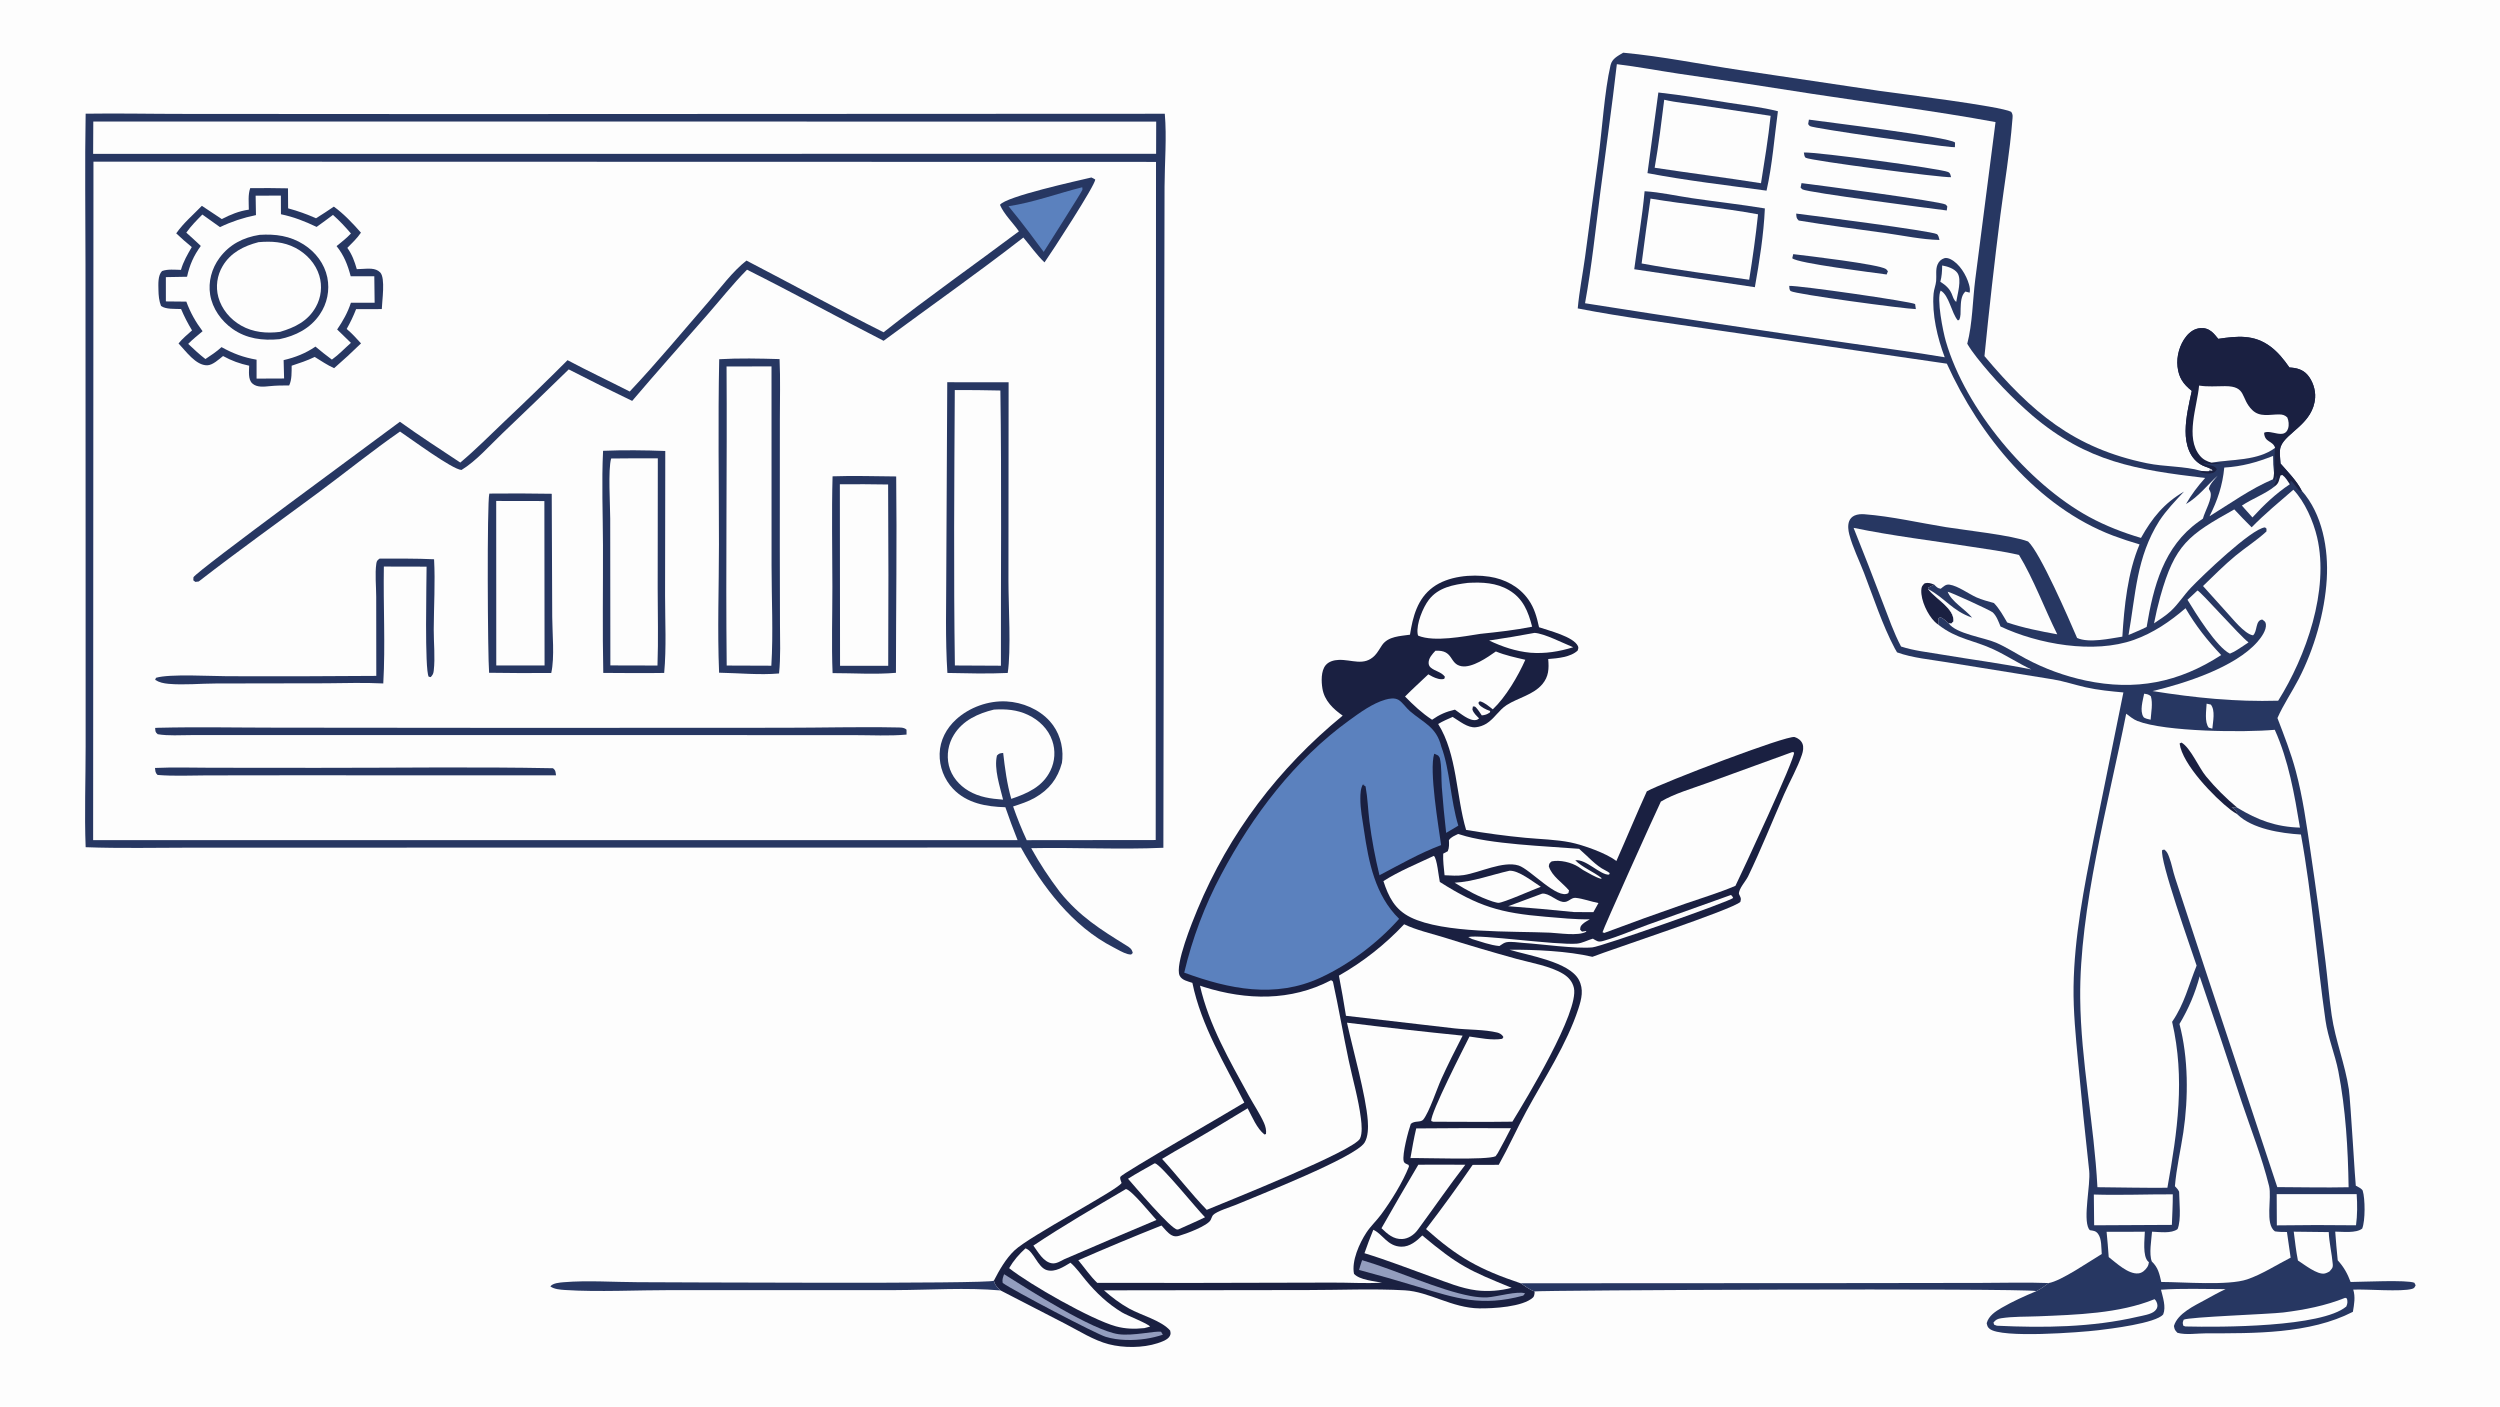 <svg xmlns="http://www.w3.org/2000/svg" style="display: block;" viewBox="0 0 2048 1152" width="1820" height="1024"><path transform="translate(0,0)" fill="rgb(253,253,253)" d="M 0 0 L 2048 0 L 2048 1152 L 0 1152 L 0 0 z"></path><path transform="translate(0,0)" fill="rgb(39,55,98)" d="M 70.162 92.997 C 97.272 92.561 124.497 93.212 151.62 93.174 L 374.227 93.309 L 954.199 93.049 C 955.888 112.548 954.085 133.047 954 152.652 L 953.74 276.46 L 953.036 694.351 C 917.092 695.986 880.785 693.95 844.771 694.681 C 851.782 707.384 859.466 718.964 868.228 730.525 C 884.376 750.567 901.426 761.202 922.824 774.45 C 925.732 776.25 927.201 777.197 927.962 780.544 L 926.602 781.808 C 925.669 781.775 924.724 781.689 923.82 781.441 C 919.915 780.371 915.596 777.691 911.948 775.822 C 878.625 758.753 854.002 726.278 836.364 694.177 L 311.514 694.243 L 156.245 694.26 C 127.601 694.274 98.782 694.961 70.166 693.891 C 69.105 666.477 70.17 638.583 70.154 611.123 L 70.126 439.377 L 70.033 216.031 C 69.998 175.045 69.428 133.973 70.162 92.997 z"></path><path transform="translate(0,0)" fill="rgb(253,253,253)" d="M 76.559 132.279 L 947.007 132.489 L 946.751 688.014 L 841.092 688.129 C 836.873 679.076 833.235 669.937 829.937 660.512 C 836.071 658.51 842.195 656.574 847.825 653.355 C 859.505 646.676 866.446 637.771 869.929 624.827 C 870.101 623.719 870.212 622.619 870.29 621.499 C 871.062 610.417 867.53 599.083 860.078 590.753 C 851.218 580.847 837.61 575.158 824.462 574.462 C 809.687 573.68 794.117 579.279 783.201 589.267 C 775.213 596.576 770.063 606.326 769.746 617.261 C 769.467 627.935 773.421 638.285 780.745 646.054 C 792.06 657.928 807.931 660.709 823.59 661.138 C 826.68 670.24 830.088 679.18 833.615 688.122 L 76.295 688.088 L 76.559 132.279 z"></path><path transform="translate(0,0)" fill="rgb(39,55,98)" d="M 204.97 153.999 C 215.285 153.867 225.602 153.915 235.915 154.144 L 236.031 170.538 C 243.932 172.637 251.416 175.35 258.883 178.662 C 263.849 175.684 268.655 172.322 273.492 169.131 C 281.559 174.955 289.126 182.963 295.686 190.457 C 292.565 195.084 288.427 198.949 284.53 202.916 C 288.448 208.375 290.442 213.962 292.285 220.34 L 296.334 220.176 C 301.402 219.993 307.507 219.019 311.433 223.016 C 315.911 227.575 312.924 246.663 312.767 253.07 L 291.723 253.106 C 289.506 258.795 287.004 264.003 284.009 269.324 C 288.289 272.982 291.993 276.982 295.747 281.156 C 288.606 288.14 281.262 294.912 273.725 301.466 C 268.195 299.053 262.974 295.394 257.814 292.265 C 251.679 295.246 245.394 297.338 238.926 299.453 C 238.878 304.666 239.163 310.843 236.889 315.62 C 231.564 315.59 226.388 315.649 221.083 316.18 C 216.457 316.644 210.41 317.441 206.675 313.955 C 203.062 310.584 204.064 303.999 204.123 299.445 C 196.358 297.796 189.653 295.338 182.725 291.525 C 179.36 294.155 174.31 298.996 169.81 299.11 C 160.456 299.347 152.191 287.429 146.259 281.21 C 149.463 277.237 153.53 273.919 157.318 270.512 C 153.847 264.798 150.94 259.165 148.332 253.009 C 143.46 252.806 135.774 253.385 131.906 250.499 C 130.269 246.303 129.88 241.921 129.802 237.443 C 129.718 232.564 129.23 225.505 132.734 221.903 C 137.5 220.166 143.225 220.845 148.24 220.949 C 150.169 214.172 153.596 208.301 157.103 202.26 C 152.716 198.68 148.467 194.935 144.365 191.033 C 150.156 182.659 158.308 175.79 165.368 168.469 L 181.7 179.329 C 188.851 175.633 195.826 172.732 203.844 171.606 C 203.82 165.918 203.054 159.419 204.97 153.999 z"></path><path transform="translate(0,0)" fill="rgb(253,253,253)" d="M 209.414 160.146 L 230.093 160.1 L 230.15 175.37 C 240.735 177.602 249.638 181.1 259.373 185.749 C 263.911 182.598 268.321 179.188 272.774 175.914 C 278.142 180.681 282.849 185.679 287.498 191.145 C 283.892 194.975 279.808 198.18 275.72 201.47 C 281.843 209.13 284.84 216.856 287.293 226.187 L 306.631 226.151 L 306.903 247.874 L 287.467 247.862 C 284.817 255.961 280.949 262.783 276.19 269.775 L 287.471 280.721 C 282.248 285.329 277.59 290.382 271.885 294.444 C 267.245 291.074 262.848 287.452 258.436 283.795 C 250.315 289.333 241.872 292.645 232.342 294.874 L 232.734 309.921 L 210.186 310.014 L 210.19 294.517 C 199.417 292.659 191.013 289.517 181.47 284.221 C 177.412 287.978 172.862 290.932 168.279 293.992 C 163.28 290.168 158.756 285.855 154.163 281.564 C 157.78 277.844 162.004 274.572 165.95 271.198 C 160.186 263.464 155.982 256.009 152.64 246.947 L 135.888 246.78 L 135.873 226.884 C 141.658 226.819 147.443 226.715 153.227 226.572 C 155.337 216.865 158.668 209.358 164.495 201.331 C 160.655 197.588 156.577 194.045 152.617 190.426 C 156.505 184.947 161.048 180.358 165.772 175.612 C 170.54 179.11 175.407 182.49 180.226 185.92 C 189.858 181.279 199.223 178.247 209.688 176.068 L 209.414 160.146 z"></path><path transform="translate(0,0)" fill="rgb(39,55,98)" d="M 212.635 192.251 C 225.65 191.407 237.689 193.045 248.889 200.204 C 258.524 206.362 265.784 215.842 268.141 227.133 C 270.264 237.668 268.026 248.613 261.938 257.469 C 254.234 268.916 242.111 274.995 228.936 277.716 C 215.162 279.026 202.006 277.44 190.43 269.232 C 181.198 262.686 174.021 252.61 172.171 241.321 C 170.422 230.653 173.453 219.715 179.85 211.083 C 188.024 200.053 199.327 194.354 212.635 192.251 z"></path><path transform="translate(0,0)" fill="rgb(253,253,253)" d="M 211.766 198.24 C 222.422 197.331 232.334 197.851 242.025 202.915 C 251.089 207.652 258.651 215.816 261.595 225.724 C 264.134 234.263 263.12 243.465 258.782 251.246 C 252.332 262.911 241.605 268.108 229.379 271.735 C 218.308 273.119 207.383 272.15 197.537 266.571 C 188.668 261.546 181.538 253.137 178.854 243.218 C 176.553 234.644 177.818 225.503 182.361 217.876 C 188.918 206.759 199.722 201.371 211.766 198.24 z"></path><path transform="translate(0,0)" fill="rgb(39,55,98)" d="M 589.171 294.132 C 605.513 293.149 622.246 293.562 638.613 294.03 C 639.392 310.426 638.821 327.127 638.866 343.568 L 638.817 447.794 L 638.956 510.963 C 638.994 524.378 639.573 538.211 638.204 551.557 C 622.423 552.987 604.986 551.218 589.088 550.933 C 587.62 516.157 588.966 480.749 588.965 445.92 C 588.963 395.369 588.126 344.661 589.171 294.132 z"></path><path transform="translate(0,0)" fill="rgb(253,253,253)" d="M 595.192 300.071 L 632.022 300.019 L 632.062 463.575 C 632.061 490.615 633.519 518.257 631.882 545.21 L 595.315 545.075 C 594.438 463.446 595.717 381.723 595.192 300.071 z"></path><path transform="translate(0,0)" fill="rgb(39,55,98)" d="M 775.983 312.979 L 826.256 313.028 L 826.126 475.879 C 826.14 496.215 828.362 532.558 825.53 551.146 C 809.108 551.927 792.53 551.468 776.1 551.14 C 774.318 523.267 775.184 494.715 775.207 466.788 L 775.983 312.979 z"></path><path transform="translate(0,0)" fill="rgb(253,253,253)" d="M 782.162 319.372 C 794.612 319.342 807.062 319.476 819.509 319.774 C 820.616 394.883 819.814 470.089 819.956 545.212 L 782.243 545.02 C 781.145 469.91 781.75 394.504 782.162 319.372 z"></path><path transform="translate(0,0)" fill="rgb(39,55,98)" d="M 494.039 369.16 C 510.844 368.473 528.196 368.65 544.995 369.305 L 544.828 487.772 C 544.821 508.683 546.007 530.334 544.1 551.124 C 527.48 551.433 510.824 551.164 494.201 551.106 C 493.477 516.3 494.061 481.397 493.955 446.578 C 493.877 420.91 492.772 394.774 494.039 369.16 z"></path><path transform="translate(0,0)" fill="rgb(253,253,253)" d="M 500.646 375.465 C 513.381 375.222 526.148 375.349 538.888 375.32 L 538.771 481.703 C 538.797 502.775 539.366 524.012 538.606 545.063 L 500.012 544.968 L 499.888 424.866 C 499.885 413.381 498.025 384.677 500.646 375.465 z"></path><path transform="translate(0,0)" fill="rgb(39,55,98)" d="M 682.038 390.061 C 699.336 389.415 716.843 390.065 734.161 390.171 C 734.8 443.751 734.01 497.435 733.96 551.027 C 717.066 552.511 699.069 551.273 682.054 551.278 C 681.112 527.846 681.909 504.023 681.887 480.544 C 681.859 450.428 681.212 420.154 682.038 390.061 z"></path><path transform="translate(0,0)" fill="rgb(253,253,253)" d="M 688.006 396.589 C 701.185 396.463 714.365 396.52 727.542 396.76 C 727.851 446.275 727.878 495.792 727.622 545.307 L 688.168 545.26 L 688.006 396.589 z"></path><path transform="translate(0,0)" fill="rgb(39,55,98)" d="M 894.068 145.248 C 895.135 145.653 896.186 146.35 897.193 146.898 C 897.652 150.985 861.154 207.084 855.665 214.799 C 849.347 208.875 843.997 201.067 838.321 194.452 C 800.953 223.517 761.923 250.913 723.832 279.041 C 686.412 259.862 649.569 239.621 611.963 220.803 C 600.286 232.57 589.743 246.006 578.791 258.479 C 558.406 281.695 537.9 304.743 517.88 328.281 C 500.432 319.924 483.103 311.319 465.898 302.471 C 447.747 320.191 429.49 337.802 411.128 355.304 C 401.001 364.962 390.035 377.585 378.072 384.851 C 370.648 384.55 336.679 359.392 327.695 353.384 C 305.272 368.94 283.849 386.286 261.909 402.561 C 228.868 427.072 195.294 450.983 162.799 476.209 L 160.048 476.56 L 158.367 475.253 L 158.475 472.756 C 161.265 467.457 308.244 359.977 327.6 345.365 C 343.713 356.951 360.54 367.826 377.08 378.797 C 389.513 368.348 401.278 356.511 413.039 345.293 C 430.583 328.764 447.879 311.972 464.918 294.923 C 481.689 303.832 498.944 311.949 515.863 320.596 C 538.223 296.902 559.253 271.413 580.635 246.822 C 590.189 235.836 600.042 222.288 611.505 213.32 C 648.995 232.778 686.066 253.122 723.819 272.062 C 759.965 243.524 797.839 217 834.695 189.368 C 829.81 182.361 822.519 175.455 819.181 167.694 C 823.788 160.829 882.939 147.928 894.068 145.248 z"></path><path transform="translate(0,0)" fill="rgb(91,129,190)" d="M 886.576 153.264 C 886.623 153.949 886.836 154.644 886.716 155.32 C 886.453 156.803 858.34 200.762 854.991 206.238 L 843.387 190.643 C 837.851 183.19 832.035 175.989 826.173 168.792 C 846.472 165.763 866.632 158.236 886.576 153.264 z"></path><path transform="translate(0,0)" fill="rgb(39,55,98)" d="M 400.853 404.2 C 417.895 404.006 434.939 404.06 451.98 404.363 L 452.38 505.12 C 452.439 518.844 454.463 538.117 451.595 551.163 C 434.623 551.319 417.65 551.262 400.68 550.993 C 399.502 537.661 398.865 411.625 400.853 404.2 z"></path><path transform="translate(0,0)" fill="rgb(253,253,253)" d="M 406.489 410.244 L 445.952 410.315 L 446.113 544.99 L 406.548 545.032 L 406.489 410.244 z"></path><path transform="translate(0,0)" fill="rgb(39,55,98)" d="M 127.087 596.172 C 127.965 596.118 128.845 596.077 129.725 596.048 C 161.839 595.247 194.191 595.953 226.325 595.956 L 426.121 596.139 L 642.527 596.04 C 673.047 596.037 703.758 595.159 734.252 595.778 C 737.193 595.837 740.453 595.566 742.623 597.614 L 742.647 601.625 C 728.549 602.923 713.78 602.076 699.587 602.074 L 618.741 602.054 L 365.393 602.005 L 202.352 602.017 L 156.741 602.045 C 147.705 602.052 138.127 602.794 129.215 601.333 C 127.004 599.519 127.389 598.923 127.087 596.172 z"></path><path transform="translate(0,0)" fill="rgb(39,55,98)" d="M 310.986 457.442 C 325.844 457.491 340.746 457.305 355.59 458.009 C 356.624 476.936 355.41 496.422 355.318 515.404 C 355.264 526.422 356.6 538.595 355.306 549.418 C 355.007 551.917 354.412 552.747 352.848 554.553 L 351.209 554.232 C 347.751 548.969 349.466 475.712 349.457 464.057 L 314.458 463.979 C 313.899 495.841 315.79 527.93 313.982 559.748 C 298.472 558.949 282.782 559.487 267.25 559.613 L 177.029 559.771 C 164.335 559.791 150.629 561.196 138.09 560.054 C 134.154 559.695 130.491 558.971 127.125 556.821 L 127.773 555.123 C 138.891 551.716 173.618 553.825 186.522 553.824 C 227.102 553.969 267.683 553.877 308.263 553.547 L 308.189 488.721 C 308.179 480.189 307.08 469.984 308.271 461.638 C 308.616 459.222 309.183 458.852 310.986 457.442 z"></path><path transform="translate(0,0)" fill="rgb(39,55,98)" d="M 126.976 628.971 C 142.203 628.249 157.707 628.792 172.958 628.798 L 259.352 628.878 C 323.847 628.945 388.513 627.907 452.988 629.2 C 455.351 631.04 455.049 632.237 455.489 635.005 L 233.441 634.98 L 169.002 635.064 C 155.757 635.126 142.283 635.796 129.079 634.697 C 127.083 632.889 127.331 631.503 126.976 628.971 z"></path><path transform="translate(0,0)" fill="rgb(253,253,253)" d="M 76.431 99.413 L 947.155 99.464 L 947.079 125.871 L 76.299 125.893 L 76.431 99.413 z"></path><path transform="translate(0,0)" fill="rgb(253,253,253)" d="M 814.237 581.157 C 824.045 580.588 833.096 581.215 842.128 585.476 C 851.174 589.744 858.676 596.974 861.983 606.548 C 864.787 614.64 864.249 623.517 860.487 631.211 C 854.034 644.436 841.569 649.845 828.434 654.284 C 824.885 641.886 823.27 629.435 821.796 616.665 C 819.061 617.004 818.632 616.88 816.707 618.788 C 814.122 629.56 819.175 644.359 821.725 654.929 C 811.728 654.206 802.36 652.962 793.542 647.781 C 785.717 643.183 779.421 635.852 777.293 626.9 C 775.287 618.284 776.799 609.224 781.493 601.726 C 788.76 589.952 801.312 584.284 814.237 581.157 z"></path><path transform="translate(0,0)" fill="rgb(39,55,98)" d="M 1329.72 43.028 C 1361.73 46.002 1393.86 52.628 1425.7 57.342 L 1539.48 74.272 C 1556.09 76.659 1638.71 86.804 1647.53 91.433 C 1649.26 93.878 1648.71 95.692 1648.49 98.586 C 1646.49 124.44 1642 150.56 1638.69 176.31 C 1633.84 214.674 1629.5 253.1 1625.67 291.58 C 1664.31 337.421 1698.67 366.968 1758.88 379.369 C 1773.19 382.315 1789.36 381.629 1803.21 385.59 C 1803.37 385.633 1803.52 385.682 1803.67 385.728 C 1805.59 385.827 1808.17 386.298 1810.01 385.923 L 1810.53 384.184 L 1810.75 385.74 L 1812.88 385.247 C 1810.88 383.214 1807 382.499 1804.42 381.231 C 1793.7 375.963 1790.36 363.991 1790.44 352.925 C 1790.51 341.876 1793.19 330.803 1795.51 320.062 C 1788.53 314.546 1784.84 309.268 1783.83 300.221 C 1782.87 291.696 1785.58 282.113 1790.97 275.42 C 1793.91 271.769 1797.75 269.056 1802.53 268.656 C 1806.06 268.362 1809.15 269.37 1811.88 271.622 C 1813.86 273.255 1815.56 275.484 1817.2 277.45 C 1832.81 275.103 1846.51 273.698 1859.98 283.773 C 1866.23 288.45 1871.07 294.536 1875.49 300.896 C 1881.19 301.213 1886.29 302.401 1890.23 306.863 C 1894.49 311.679 1897.03 319.274 1896.56 325.673 C 1895.02 347.046 1872.78 354.106 1868.41 365.574 C 1866.99 369.328 1867.99 375.548 1868.21 379.57 C 1874.17 386.408 1881.41 393.657 1885.55 401.796 C 1902.56 421 1907.56 449.525 1906.09 474.238 C 1904.46 501.602 1895.72 531.652 1883.15 555.99 C 1877.57 566.784 1870.56 576.966 1865.68 588.087 C 1871.15 602.382 1876.78 616.722 1880.73 631.521 C 1886.46 652.98 1889.5 675.068 1892.73 697.006 C 1897.2 727.145 1901.3 757.338 1905.03 787.577 C 1906.84 802.207 1908 816.988 1910.12 831.566 C 1913.09 852.075 1921.12 871.648 1924.19 892.287 C 1925.51 901.148 1929.5 970.579 1929.86 971.135 C 1929.98 971.322 1930.25 971.344 1930.45 971.45 C 1931.77 972.169 1935.09 973.836 1935.55 975.323 C 1937.54 981.703 1937.74 999.919 1935.1 1006.33 C 1930.05 1010.27 1919.15 1008.85 1913.01 1008.81 C 1913.67 1016.62 1914.17 1024.49 1915.06 1032.28 C 1920.07 1037.84 1923.01 1043.08 1925.62 1050.06 C 1934.84 1050 1971.89 1048.15 1977.86 1050.71 L 1978.89 1052.77 C 1978.02 1054.42 1977.96 1055.12 1975.98 1055.7 C 1967.13 1058.27 1939.28 1055.82 1927.78 1056.31 C 1929.65 1062.35 1928.54 1068.4 1927.48 1074.51 C 1892.06 1092.77 1846.34 1092.1 1807.43 1092.12 C 1800 1092.12 1790.82 1093.65 1783.76 1091.7 C 1781.65 1089.45 1781.39 1089.12 1780.89 1086.1 C 1783.9 1075.73 1797.77 1069.48 1806.61 1064.62 C 1812.07 1061.62 1817.53 1058.52 1823.2 1055.92 C 1805.67 1055.9 1787.74 1055.17 1770.28 1056.39 C 1771.77 1062.52 1774.58 1070.49 1772.1 1076.58 C 1766.31 1083.9 1728.11 1088.5 1718.49 1089.63 C 1704.33 1091.3 1639.49 1096.37 1629.92 1088.44 C 1628.07 1086.91 1628.02 1086.03 1627.5 1083.8 C 1629.15 1077.71 1634.58 1074.24 1639.75 1071.21 C 1648.65 1066.02 1658.81 1061.48 1668.34 1057.5 C 1671.95 1055.6 1675.09 1053.42 1678.32 1050.93 C 1688.49 1049.24 1711.84 1033.08 1721.75 1027.14 C 1721.32 1022.26 1721.8 1014.77 1718.75 1010.65 C 1716.85 1008.08 1714.94 1008.12 1712.07 1007.64 C 1711.78 1007.32 1711.31 1006.85 1711.09 1006.44 C 1706.32 997.621 1712.67 970.685 1711.47 959.055 C 1708.15 929.128 1705.1 899.172 1702.32 869.189 C 1700.45 848.79 1698.37 828.469 1698.66 807.952 C 1699.25 767.491 1707.27 727.08 1715.05 687.5 L 1739.48 567.108 C 1729.07 566.167 1718.74 565.188 1708.53 562.88 C 1699.65 560.873 1690.86 557.924 1681.89 556.413 L 1594.94 542.389 C 1581.66 540.153 1566.7 538.887 1554.06 534.273 C 1553.4 533.187 1552.77 532.082 1552.16 530.96 C 1541.98 511.669 1534.82 489.485 1526.99 469.134 C 1523.1 459.017 1517.68 448.142 1514.95 437.716 C 1514.07 434.352 1513.56 430.216 1514.81 426.884 C 1515.6 424.752 1517.21 423.096 1519.29 422.18 C 1521.72 421.106 1524.68 420.921 1527.31 421.123 C 1549.49 422.825 1572.27 428.168 1594.29 431.718 C 1609.91 434.235 1648.35 438.335 1661.43 443.469 C 1671.38 452.735 1694.8 506.76 1701.55 522.478 C 1711.16 526.856 1728.52 522.96 1738.63 521.392 C 1740.16 496.594 1742.96 468.818 1752.72 445.842 C 1745.44 443.707 1738.23 441.316 1731.11 438.674 C 1668.97 415.156 1621.6 356.783 1594.86 297.781 L 1404.62 270.056 C 1367.25 264.455 1329.57 259.769 1292.48 252.516 C 1293.74 238.572 1296.54 224.47 1298.46 210.576 L 1309.33 129.668 C 1312.46 106.694 1314.35 74.715 1319.37 53.229 C 1320.64 47.804 1325.33 45.72 1329.72 43.028 z"></path><path transform="translate(0,0)" fill="rgb(26,32,65)" d="M 1795.51 320.062 C 1788.53 314.546 1784.84 309.268 1783.83 300.221 C 1782.87 291.696 1785.58 282.113 1790.97 275.42 C 1793.91 271.769 1797.75 269.056 1802.53 268.656 C 1806.06 268.362 1809.15 269.37 1811.88 271.622 C 1813.86 273.255 1815.56 275.484 1817.2 277.45 C 1832.81 275.103 1846.51 273.698 1859.98 283.773 C 1866.23 288.45 1871.07 294.536 1875.49 300.896 C 1881.19 301.213 1886.29 302.401 1890.23 306.863 C 1894.49 311.679 1897.03 319.274 1896.56 325.673 C 1895.02 347.046 1872.78 354.106 1868.41 365.574 C 1866.99 369.328 1867.99 375.548 1868.21 379.57 C 1874.17 386.408 1881.41 393.657 1885.55 401.796 L 1884.88 402.16 C 1882.45 401.792 1879.52 395.671 1876.72 393.729 L 1876.45 393.879 C 1876.15 394.669 1876.05 394.972 1876.23 395.822 C 1876.39 396.594 1876.4 397.039 1876.32 397.818 L 1875.83 396.553 C 1873.98 393.795 1872.35 390.957 1869.65 388.96 L 1868.19 389.401 C 1866.83 393.147 1867.07 395.533 1863.85 397.972 L 1862.92 397.24 C 1863.08 396.973 1863.23 396.708 1863.38 396.44 C 1864.85 393.828 1865.48 392.204 1864.71 389.38 C 1864.25 390.642 1863.78 391.899 1863.3 393.152 L 1861.98 392.515 C 1862.61 390.891 1862.68 389.182 1862.88 387.458 C 1863.93 380.62 1862.84 373.676 1863.78 366.767 C 1849.33 377.54 1828.38 376.003 1811.64 378.872 C 1814.67 379.235 1817.67 379.531 1820.71 379.713 C 1815.7 379.957 1810.62 380.493 1805.71 379.251 L 1805.21 379.569 C 1808.88 381.652 1814.83 380.569 1815.99 384.481 C 1814.52 386.596 1813.63 387.305 1810.9 387.668 C 1807.91 388.067 1804.65 387.336 1801.83 386.425 L 1803.67 385.728 C 1805.59 385.827 1808.17 386.298 1810.01 385.923 L 1810.53 384.184 L 1810.75 385.74 L 1812.88 385.247 C 1810.88 383.214 1807 382.499 1804.42 381.231 C 1793.7 375.963 1790.36 363.991 1790.44 352.925 C 1790.51 341.876 1793.19 330.803 1795.51 320.062 z"></path><path transform="translate(0,0)" fill="rgb(253,253,253)" d="M 1801.49 315.72 C 1808.94 316.863 1815.28 316.206 1822.69 316.191 C 1840.85 316.154 1835.17 326.236 1845.13 335.834 C 1851.34 341.828 1859.27 339.335 1867.01 339.361 C 1869.77 339.37 1871.74 339.861 1873.74 341.821 C 1874.92 344.433 1875.3 348.086 1874.41 350.861 C 1871.4 360.205 1860.19 351.383 1854.75 354.39 C 1855.18 362.606 1861.83 360.585 1863.78 366.767 C 1849.33 377.54 1828.38 376.003 1811.64 378.872 C 1807.82 377.79 1804.77 376.316 1802.18 373.2 C 1789.85 358.348 1800.01 332.791 1801.49 315.72 z"></path><path transform="translate(0,0)" fill="rgb(253,253,253)" d="M 1862.11 373.352 C 1862.07 378.129 1862.32 382.715 1862.88 387.458 C 1862.68 389.182 1862.61 390.891 1861.98 392.515 C 1844.14 399.98 1826.51 412.651 1810.01 422.784 C 1816.59 409.941 1820.77 397.332 1822.12 382.892 C 1836.71 381.987 1848.58 378.686 1862.11 373.352 z"></path><path transform="translate(0,0)" fill="rgb(253,253,253)" d="M 1863.85 397.972 C 1867.07 395.533 1866.83 393.147 1868.19 389.401 L 1869.65 388.96 C 1872.35 390.957 1873.98 393.795 1875.83 396.553 C 1864.22 404.303 1854.6 413.476 1845.2 423.742 L 1836.54 414.044 C 1844.95 408.405 1856.27 404.287 1863.85 397.972 z"></path><path transform="translate(0,0)" fill="rgb(253,253,253)" d="M 1324.52 52.434 C 1341.39 54.5 1358.18 57.66 1374.99 60.197 C 1411.67 65.434 1448.31 70.963 1484.9 76.786 C 1534.84 84.451 1585.05 90.684 1634.74 99.875 L 1618.16 228.515 C 1615.96 245.696 1615.91 264.869 1611.57 281.471 C 1613.89 285.393 1616.52 289.029 1619.33 292.61 C 1633.05 309.985 1648.39 326.01 1665.16 340.468 C 1709.95 378.352 1749.89 384.704 1806.43 391.427 C 1800.51 398.025 1795.13 405.075 1790.76 412.794 C 1801.16 406.689 1807.94 397.446 1816.77 389.466 C 1814.24 392.536 1810.25 396.394 1809.48 400.31 C 1809.77 400.859 1810.07 401.407 1810.33 401.971 C 1810.43 402.192 1810.53 402.416 1810.63 402.636 C 1812.95 407.566 1805.94 419.181 1804.65 424.712 C 1803.48 425.526 1802.32 426.347 1801.16 427.175 C 1772.45 447.656 1764.08 480.258 1758.54 513.439 C 1753.74 515.88 1748.63 517.886 1743.69 520.053 C 1749.65 486.457 1750.05 456.473 1768.9 426.585 C 1774.69 417.792 1781.99 410.247 1789.14 402.573 C 1772.8 412.064 1762.99 424.263 1753.89 440.524 C 1739.33 436.22 1724.69 430.545 1711.36 423.266 C 1661.13 395.833 1610.13 334.962 1594.04 279.486 C 1591.7 271.432 1586.25 244.342 1589.8 237.93 C 1596.73 241.737 1598.57 256.06 1603.79 262.289 L 1604.89 262.029 C 1606.47 259.036 1606.01 255.74 1606.15 252.47 C 1606.35 247.747 1606.41 242.05 1610.04 238.689 L 1613.54 239.597 C 1614 237.198 1613.63 235.096 1612.97 232.785 C 1610.83 225.197 1605.14 215.693 1597.77 212.143 C 1596.39 211.48 1594.32 210.853 1592.8 211.373 C 1590.1 212.305 1588.35 213.966 1587.21 216.625 C 1585.49 220.667 1586.51 225.772 1586.09 230.074 C 1585.76 233.62 1584.29 236.849 1583.99 240.38 C 1582.54 257.445 1587.15 276.674 1593.11 292.533 C 1568.06 288.261 1542.83 285.101 1517.69 281.363 C 1444.54 270.838 1371.46 259.808 1298.46 248.275 C 1303.92 218.414 1307.07 187.838 1310.94 157.719 C 1315.45 122.635 1320.52 87.575 1324.52 52.434 z"></path><path transform="translate(0,0)" fill="rgb(39,55,98)" d="M 1358.52 75.628 C 1377.98 77.783 1397.45 81.112 1416.79 84.142 C 1429.94 86.201 1443.58 87.686 1456.47 90.999 C 1453.55 112.438 1451.9 134.949 1447.15 156.041 C 1414.74 151.655 1381.72 147.819 1349.61 141.695 L 1358.52 75.628 z"></path><path transform="translate(0,0)" fill="rgb(253,253,253)" d="M 1363.32 81.573 C 1373.29 83.913 1383.89 84.833 1394.03 86.321 L 1450.5 94.742 C 1448.59 113.193 1445.5 131.636 1442.61 149.956 C 1413.64 145.387 1384.5 141.666 1355.5 137.275 C 1358.76 118.795 1361.03 100.192 1363.32 81.573 z"></path><path transform="translate(0,0)" fill="rgb(39,55,98)" d="M 1347.25 156.513 C 1360.02 157.282 1373.37 160.342 1386.08 162.208 C 1405.97 165.129 1425.94 167.329 1445.78 170.601 C 1444.85 191.812 1441.31 214.219 1437.58 235.131 L 1338.77 220.426 C 1341.55 199.136 1345.34 177.893 1347.25 156.513 z"></path><path transform="translate(0,0)" fill="rgb(253,253,253)" d="M 1352.1 162.553 C 1381.35 167.434 1411.04 170.025 1440.18 175.426 C 1438.32 193.314 1435.77 211.264 1432.93 229.024 C 1403.59 224.788 1373.97 221.057 1344.82 215.68 C 1347.09 197.949 1349.51 180.24 1352.1 162.553 z"></path><path transform="translate(0,0)" fill="rgb(39,55,98)" d="M 1481.87 97.852 C 1494.39 99.693 1597.06 112.032 1601.58 116.644 L 1601.46 120.435 C 1600.41 120.408 1599.36 120.358 1598.32 120.285 C 1587.2 119.456 1485.76 105.115 1482.66 103.154 C 1482.04 102.767 1481.71 102.051 1481.24 101.499 L 1481.87 97.852 z"></path><path transform="translate(0,0)" fill="rgb(39,55,98)" d="M 1477.71 124.794 C 1488.98 124.25 1589.97 138.084 1595.83 140.749 C 1597.84 141.667 1597.74 143.062 1598.31 145.009 C 1591.09 145.571 1482.43 131.391 1479.23 129.095 C 1478.03 128.232 1478.02 126.216 1477.71 124.794 z"></path><path transform="translate(0,0)" fill="rgb(39,55,98)" d="M 1475.8 149.873 C 1487.95 151.339 1589.36 164.705 1593.86 167.42 C 1594.45 167.779 1594.78 168.466 1595.23 168.989 L 1594.78 172.275 C 1582.25 170.776 1481.19 157.569 1476.6 155.021 C 1475.96 154.67 1475.56 154.005 1475.05 153.497 L 1475.8 149.873 z"></path><path transform="translate(0,0)" fill="rgb(39,55,98)" d="M 1471.44 174.826 C 1485.39 176.472 1581.24 188.944 1586.55 191.594 C 1588.07 192.352 1588.36 194.873 1588.84 196.434 C 1574.33 196.127 1559.44 192.894 1545.06 190.859 C 1521.21 187.484 1497.25 184.48 1473.5 180.52 C 1471.37 178.538 1471.7 177.523 1471.44 174.826 z"></path><path transform="translate(0,0)" fill="rgb(39,55,98)" d="M 1465.74 234.059 C 1473.68 233.634 1565.3 246.797 1568.87 248.952 L 1569.46 253.066 C 1560.31 252.919 1470.92 240.853 1467.07 238.358 C 1465.65 237.437 1465.91 235.583 1465.74 234.059 z"></path><path transform="translate(0,0)" fill="rgb(39,55,98)" d="M 1469.01 208.056 C 1480.16 209.373 1538.96 216.273 1545.02 220.273 C 1545.52 220.602 1546.16 221.617 1546.57 222.104 L 1545.54 224.718 C 1534.86 223.181 1472.32 215.566 1468.22 211.403 L 1469.01 208.056 z"></path><path transform="translate(0,0)" fill="rgb(253,253,253)" d="M 1718.21 972.419 C 1715.54 920.853 1704.62 869.261 1704.11 817.57 C 1703.37 744.237 1727.37 657.294 1741.77 584.541 C 1744.57 586.593 1747.68 589.212 1750.93 590.487 C 1773.69 599.424 1838.46 599.961 1863.5 597.716 C 1874.86 622.936 1879.62 650.76 1884.12 677.841 C 1864.46 677.254 1849.51 671.685 1832.91 661.608 C 1831.3 661.492 1829.68 661.356 1828.07 661.198 C 1828.27 661.327 1828.48 661.453 1828.68 661.584 C 1830.52 662.764 1831.47 663.539 1832.55 665.431 L 1832.61 666.699 C 1832.69 666.808 1832.76 666.93 1832.86 667.026 C 1845.11 678.931 1868.58 682.506 1884.93 683.504 C 1894.13 733.818 1897.78 785.216 1905.05 835.81 C 1907.07 849.942 1912.84 863.474 1915.58 877.514 C 1921.59 908.419 1923.5 941.019 1923.98 972.448 C 1904.54 972.872 1885 972.404 1865.55 972.337 L 1806.38 793.705 L 1781.86 718.979 C 1780.02 713.462 1779.09 707.56 1777.02 702.138 C 1775.99 699.429 1775.37 697.582 1773 695.826 L 1771.3 696.195 C 1768.84 703.982 1795.28 778.102 1799.47 790.887 C 1792.98 806.912 1789.38 822.476 1779.4 836.93 C 1790.16 883.581 1783.77 926.56 1775.53 972.87 C 1756.44 973.049 1737.3 972.581 1718.21 972.419 z"></path><path transform="translate(0,0)" fill="rgb(26,32,65)" d="M 1832.61 666.699 C 1830.78 665.761 1829.18 664.671 1827.55 663.421 C 1813.85 652.925 1787.7 625.963 1785.54 608.908 L 1787.09 608.181 C 1794.46 612.422 1801.15 628.56 1807.18 635.85 C 1815.08 645.41 1823.39 653.672 1832.91 661.608 C 1831.3 661.492 1829.68 661.356 1828.07 661.198 C 1828.27 661.327 1828.48 661.453 1828.68 661.584 C 1830.52 662.764 1831.47 663.539 1832.55 665.431 L 1832.61 666.699 z"></path><path transform="translate(0,0)" fill="rgb(253,253,253)" d="M 1801.97 799.665 C 1813.65 833.837 1825.11 868.086 1836.34 902.409 C 1843.98 925.12 1853.09 948.189 1858.82 971.444 C 1861.25 981.34 1855.27 1002.63 1863.62 1008.59 C 1866.96 1009.08 1870.09 1009.16 1873.46 1009.1 C 1874.4 1016.12 1875.42 1023.14 1876.49 1030.14 C 1865.03 1035.98 1852.97 1043.82 1840.91 1047.92 C 1825.29 1053.23 1788.48 1050.06 1770.51 1050.05 C 1768.99 1043.34 1767.94 1038.18 1762.76 1033.27 C 1760.33 1027.03 1762.46 1015.69 1762.94 1008.86 C 1769.08 1009.04 1778.77 1010.61 1783.88 1006.71 C 1787.04 998.907 1785.21 984.514 1785.14 976.112 C 1784.23 974.247 1783.15 973.07 1781.69 971.61 C 1782.9 956.784 1786.39 942.129 1788.59 927.421 C 1792.8 899.231 1792.78 866.393 1785.41 838.716 C 1792.85 826.277 1798.22 813.672 1801.97 799.665 z"></path><path transform="translate(0,0)" fill="rgb(253,253,253)" d="M 1878.71 401.04 C 1888.1 410.745 1895.16 427.042 1898.19 440.095 C 1908.26 483.377 1889.13 537.475 1866.31 573.87 C 1831.21 574.91 1798.03 571.49 1763.41 565.998 C 1789.86 559.685 1831.12 546.489 1849.32 525.617 C 1852.36 522.13 1856.84 516.112 1856.21 511.154 C 1855.93 508.987 1854.8 508.599 1853.22 507.375 C 1847.39 508.08 1849.43 517.151 1845.69 520.319 C 1838.66 519.298 1828.62 506.208 1823.64 500.974 L 1804.71 479.929 C 1813.43 471.551 1822.05 462.776 1831.38 455.087 C 1839.61 448.308 1848.88 442.453 1856.68 435.227 L 1856.72 432.938 L 1855.48 431.893 C 1844.36 432.836 1803.42 472.212 1794.7 481.436 C 1788.9 487.572 1784.44 494.76 1778.2 500.55 C 1774.16 504.303 1769.12 507.382 1764.58 510.513 C 1766 503.158 1767.71 495.862 1769.7 488.639 C 1781.72 445.713 1792.74 438.2 1830.32 417.157 C 1834.96 422.149 1839.71 427.042 1844.56 431.832 C 1855.41 420.699 1867.04 411.234 1878.71 401.04 z"></path><path transform="translate(0,0)" fill="rgb(253,253,253)" d="M 1518.45 432.28 C 1550.27 438.868 1583.28 442.774 1615.42 447.828 C 1628.29 449.852 1641.31 451.466 1653.99 454.503 C 1666.01 474.351 1674.88 498.511 1685.31 519.496 C 1671.41 516.96 1657.67 514.31 1644.26 509.764 C 1640.96 504.131 1637.99 498.645 1633.45 493.885 C 1628.68 492.461 1623.55 491.248 1619.03 489.187 C 1612.6 486.262 1603.97 479.849 1597.1 478.8 C 1593.88 478.309 1592.21 480.369 1589.84 482.167 C 1587.11 481.789 1586.36 480.556 1584.45 478.746 L 1579.55 481.327 L 1579.48 482.396 L 1580.19 483.278 C 1586.27 490.765 1601.16 498.635 1600.22 508.873 L 1598.51 510.667 L 1596.35 510.466 C 1594.22 508.509 1592.34 506.769 1589.69 505.511 L 1588.07 506.191 C 1587.7 508.164 1587.64 509.642 1587.89 511.639 C 1603.21 523.611 1616.8 524.198 1633.13 531.849 C 1643.66 536.777 1653.49 543.254 1664.06 548.268 C 1639.62 543.312 1614.66 540.146 1590.05 535.975 C 1579.25 534.146 1567.76 532.91 1557.35 529.491 C 1551.4 518.327 1547.11 505.769 1542.53 493.974 C 1534.71 473.332 1526.68 452.766 1518.45 432.28 z"></path><path transform="translate(0,0)" fill="rgb(26,32,65)" d="M 1587.89 511.639 C 1586.85 510.896 1585.84 510.112 1584.93 509.207 C 1579.09 503.404 1573.55 491.764 1573.92 483.359 C 1574.05 480.416 1574.68 479.525 1576.74 477.678 C 1579.79 476.935 1581.65 477.689 1584.45 478.746 L 1579.55 481.327 L 1579.48 482.396 L 1580.19 483.278 C 1586.27 490.765 1601.16 498.635 1600.22 508.873 L 1598.51 510.667 L 1596.35 510.466 C 1594.22 508.509 1592.34 506.769 1589.69 505.511 L 1588.07 506.191 C 1587.7 508.164 1587.64 509.642 1587.89 511.639 z"></path><path transform="translate(0,0)" fill="rgb(253,253,253)" d="M 1579.48 482.396 C 1593.59 489.904 1599.18 500.169 1615.58 505.844 C 1609.96 498.989 1598.61 492.739 1595.53 484.609 C 1597.01 484.523 1630.49 499.763 1632.42 501.511 C 1635.56 504.342 1637.26 509.23 1638.82 513.079 C 1669.65 527.567 1715.22 535.813 1748.19 524.02 C 1764 518.361 1777.75 509.019 1790.39 498.108 C 1798.64 512.32 1808.28 524.592 1819.61 536.482 C 1784.84 559.092 1749.34 566.006 1708.48 557.348 C 1691.36 553.683 1674.83 547.636 1659.38 539.384 C 1651.4 535.114 1643.54 529.997 1635.26 526.385 C 1625.27 522.026 1602.39 519.123 1596.35 510.466 L 1598.51 510.667 L 1600.22 508.873 C 1601.16 498.635 1586.27 490.765 1580.19 483.278 L 1579.48 482.396 z"></path><path transform="translate(0,0)" fill="rgb(253,253,253)" d="M 1865.07 978.094 L 1930.58 978.098 C 1931.17 986.48 1931.17 995.287 1930.05 1003.62 C 1908.43 1003.34 1886.81 1003.36 1865.19 1003.69 L 1865.07 978.094 z"></path><path transform="translate(0,0)" fill="rgb(253,253,253)" d="M 1715.27 978.415 C 1736.73 979.104 1758.46 978.17 1779.95 978.256 C 1779.99 986.595 1779.51 994.961 1779.19 1003.29 L 1715.53 1003.62 L 1715.27 978.415 z"></path><path transform="translate(0,0)" fill="rgb(253,253,253)" d="M 1765.01 1064.14 C 1766.35 1065.27 1767.23 1067.33 1767.36 1069.09 C 1767.5 1071.03 1766.61 1072.47 1765.28 1073.76 C 1762.37 1076.6 1755.15 1077.63 1751.22 1078.54 C 1713.89 1087.26 1673.99 1087.73 1635.89 1085.89 L 1633.64 1085.08 L 1633.03 1083.31 C 1634.89 1080.94 1636.44 1080.22 1639.46 1079.75 C 1649.27 1078.25 1659.77 1078.59 1669.7 1078.18 C 1700.77 1076.89 1736.02 1075.97 1765.01 1064.14 z"></path><path transform="translate(0,0)" fill="rgb(253,253,253)" d="M 1921.23 1063.02 L 1922.62 1063.64 C 1923.24 1066.29 1923.15 1067.64 1922.09 1070.15 C 1901.91 1087.16 1819.31 1087.21 1790.28 1086.5 L 1788.64 1085.96 C 1787.87 1083.53 1787.97 1083.36 1788.88 1080.96 C 1792.63 1078.72 1859.44 1076.42 1870.57 1075.03 C 1887.86 1072.87 1905.03 1069.54 1921.23 1063.02 z"></path><path transform="translate(0,0)" fill="rgb(253,253,253)" d="M 1725.72 1008.95 C 1736.16 1009 1746.61 1008.98 1757.05 1008.86 C 1756.92 1014.85 1755.02 1028.95 1759.81 1033.35 C 1759.99 1033.52 1760.2 1033.65 1760.4 1033.8 C 1760.19 1035.29 1759.89 1036.6 1759.04 1037.89 C 1757.38 1040.41 1754.92 1042.67 1751.8 1043.02 C 1743.52 1043.94 1733.46 1034.3 1727.46 1029.65 C 1726.98 1022.74 1726.4 1015.84 1725.72 1008.95 z"></path><path transform="translate(0,0)" fill="rgb(253,253,253)" d="M 1800.18 483.592 C 1802.98 484.525 1834.54 520.482 1841.98 526.109 C 1839.12 528.122 1836.14 529.979 1833.22 531.895 C 1831.1 533.31 1829.11 534.382 1826.74 535.316 C 1815.92 530.111 1798.47 501.911 1791.99 491.221 L 1800.18 483.592 z"></path><path transform="translate(0,0)" fill="rgb(253,253,253)" d="M 1879.04 1008.85 L 1907.71 1009.19 C 1908.06 1018.01 1910.25 1026.61 1910.99 1035.36 C 1911.28 1038.67 1910.24 1039.17 1908.22 1041.52 C 1906.99 1042.18 1905.73 1042.84 1904.35 1043.12 C 1898.38 1044.34 1887.43 1035.62 1882.46 1032.46 C 1880.9 1024.67 1880.05 1016.72 1879.04 1008.85 z"></path><path transform="translate(0,0)" fill="rgb(253,253,253)" d="M 1591.01 217.345 C 1595.18 218.018 1600.99 219.846 1603.51 223.48 C 1607.29 228.926 1603.49 240.92 1602.54 247.198 C 1597.97 243.552 1601.27 237.932 1589.52 230.716 C 1590.73 226.161 1590.99 222.049 1591.01 217.345 z"></path><path transform="translate(0,0)" fill="rgb(253,253,253)" d="M 1756.47 568.143 C 1758.82 568.487 1760.24 568.639 1762.01 570.285 C 1763.68 576.305 1762.23 583.224 1761.8 589.439 C 1760.35 589.146 1756.74 588.445 1755.94 587.201 C 1752.68 582.147 1755.45 573.691 1756.47 568.143 z"></path><path transform="translate(0,0)" fill="rgb(253,253,253)" d="M 1807.66 576.293 L 1811.09 577.048 C 1814.94 581.751 1812.85 591.032 1812.34 596.77 L 1809.4 595.965 C 1805.8 591.399 1807.42 581.905 1807.66 576.293 z"></path><path transform="translate(0,0)" fill="rgb(26,32,65)" d="M 1155.05 519.804 C 1157.4 504.978 1161.11 490.36 1173.86 480.933 C 1186.15 471.84 1205.23 470.024 1220.11 472.281 C 1232.79 474.205 1244.53 480.388 1252.03 490.981 C 1257.01 498.001 1258.96 505.456 1260.78 513.691 C 1268.73 516.472 1289 521.353 1292.64 529.128 C 1293.32 530.582 1292.83 531.293 1292.43 532.772 C 1286.75 538.228 1275.85 539.163 1268.29 539.741 C 1268.97 547.635 1268.77 554.08 1263.43 560.4 C 1256.08 569.093 1243.55 571.491 1234.24 577.46 C 1227.94 581.503 1224.11 588.634 1217.71 592.63 C 1215.07 594.248 1212.1 595.271 1209.03 595.629 C 1202.24 596.365 1195.52 590.397 1189.94 587.151 C 1185.99 588.973 1181.84 590.66 1178.15 592.956 C 1193.78 617.838 1192.76 651.981 1201.03 679.726 C 1217.22 682.42 1233.33 684.658 1249.67 686.192 C 1261.74 687.324 1274.85 687.576 1286.68 689.983 C 1296.57 691.995 1316.44 698.948 1324.12 705.237 C 1332.57 686.257 1340.48 667.016 1349.09 648.112 C 1361.86 640.981 1464.11 601.881 1470.14 603.649 C 1472.83 604.438 1475.51 606.443 1476.57 609.093 C 1477.7 611.901 1477.09 615.282 1476.16 618.072 C 1472.52 628.973 1466.18 639.938 1461.53 650.561 C 1451.76 672.886 1442.58 695.927 1432 717.844 C 1430.1 721.775 1424.18 728.034 1424.55 732.237 C 1425.83 734.96 1426.6 735.661 1425.72 738.659 C 1419.79 744.792 1320.1 777.599 1304.5 783.686 C 1284.3 778.955 1257.47 777.751 1236.54 777.854 C 1251.97 782.614 1285.48 787.707 1293.37 802.521 C 1297.57 810.397 1295.62 818.143 1293.02 826.152 C 1283.56 855.263 1265 883.308 1250.38 910.203 C 1242.52 924.666 1235.85 939.673 1227.77 954.079 L 1206.38 954.147 C 1194.12 971.994 1181.39 989.517 1168.21 1006.7 C 1194.67 1030.23 1212.04 1039.78 1245.7 1051.12 C 1249.24 1053.4 1253.13 1056.47 1257.1 1057.8 C 1257.11 1058.07 1257.14 1058.34 1257.14 1058.61 C 1257.13 1059.77 1256.8 1061.87 1255.91 1062.7 C 1247.53 1070.55 1223.01 1071.84 1211.74 1071.68 C 1189.49 1071.37 1170.87 1058.04 1150.93 1056.9 C 1124.68 1055.4 1097.53 1056.69 1071.19 1056.67 L 904.383 1056.9 C 910.874 1062.62 917.462 1067.63 925.033 1071.86 C 934.76 1077.29 951.415 1081.59 958.577 1089.84 C 958.938 1091.74 959.238 1092.45 958.336 1094.26 C 956.751 1097.44 951.42 1099.2 948.229 1100.24 C 936.224 1104.15 920.462 1104.19 908.295 1101.05 C 895.86 1097.83 884.028 1090.16 872.622 1084.3 L 819.679 1057 C 816.829 1054.3 815.213 1052.91 814.169 1049.01 C 818.687 1040.25 823.886 1031.04 831.083 1024.2 C 843.674 1012.24 915.673 974.694 918.804 968.949 C 918.319 967.454 917.193 965.293 917.841 963.873 C 919.06 961.201 1009.1 909.503 1019.34 903.087 C 1003.31 871.36 984.031 840.25 976.793 805.016 C 973.141 803.778 968.131 802.86 966.357 799.084 C 962.264 790.371 976.901 754.649 980.902 745.018 C 1006.97 682.26 1047.42 629.095 1099.94 586.1 C 1092.13 580.643 1084.93 573.797 1083.33 563.932 C 1082.4 558.235 1082.06 549.516 1086 544.77 C 1088.54 541.712 1092.76 540.611 1096.58 540.453 C 1107.41 540.006 1117.39 545.932 1126.26 536.812 C 1128.65 534.359 1130.27 531.085 1132.23 528.292 C 1137.3 521.059 1147.09 520.979 1155.05 519.804 z"></path><path transform="translate(0,0)" fill="rgb(91,129,190)" d="M 970.121 796.648 C 976.72 768.604 986.933 741.536 1000.5 716.122 C 1026.16 667.78 1060.71 622.19 1105.34 589.917 C 1114.12 583.563 1124.23 576.142 1134.75 573.057 C 1138.22 572.04 1142.49 571.297 1145.72 573.241 C 1149 575.209 1151.87 579.751 1154.89 582.33 C 1166.56 592.32 1176.7 595.306 1180.71 611.489 C 1187.79 630.213 1188.32 655.847 1194.66 676.232 L 1184.69 682.163 C 1183.27 669.687 1182.08 657.184 1181.12 644.663 C 1180.6 637.343 1181.18 627.696 1179.45 620.706 C 1179.33 620.223 1178.41 619.199 1178.09 618.739 L 1174.92 617.302 C 1170.58 630.688 1178.49 676.972 1180.55 692.168 C 1163.11 698.699 1146.53 708.242 1130.06 716.863 C 1126.5 702.339 1123.76 687.624 1121.85 672.791 C 1120.65 663.241 1120.42 653.578 1118.68 644.105 L 1116.48 642.615 L 1116.64 642.249 L 1118.19 642.69 L 1116.73 642.063 C 1114.57 645.296 1114.4 650.235 1114.39 654.02 C 1114.36 662.574 1116.11 671.431 1117.35 679.877 C 1121.23 706.259 1126.44 733.152 1146.16 752.568 C 1128.75 772.17 1105.46 789.807 1081.66 800.808 C 1044.6 817.938 1006.9 810.161 970.121 796.648 z"></path><path transform="translate(0,0)" fill="rgb(253,253,253)" d="M 1103.45 837.639 C 1134.98 841.542 1166.56 845.083 1198.18 848.261 C 1192.17 859.947 1186.2 871.743 1180.78 883.716 C 1177 892.058 1170.91 910.821 1165.96 917.011 C 1163.89 919.608 1158.89 917.674 1155.74 920.528 C 1153.67 926.245 1148.63 945.343 1149.86 950.94 C 1150.31 952.978 1152.24 953.323 1153.93 954.163 L 1154.21 955.493 C 1149.03 968.525 1139.72 983.531 1131.37 994.834 C 1127.62 999.913 1122.87 1004.27 1119.4 1009.53 C 1113.62 1018.28 1107.09 1032.89 1109.19 1043.37 C 1113.79 1048.44 1125.71 1049.33 1132.16 1050.63 C 1118.47 1051.44 1104.52 1050.46 1090.79 1050.56 L 978.5 1050.83 L 898.859 1050.77 C 893.158 1045.34 888.411 1038.33 883.357 1032.25 C 905.907 1022.38 928.625 1012.89 951.5 1003.8 C 953.821 1006.31 956.644 1009.96 959.594 1011.64 C 961.698 1012.84 963.539 1012.92 965.834 1012.27 C 971.348 1010.7 989.375 1004.1 991.814 999.161 C 992.325 998.126 992.991 996.08 993.715 995.272 C 996.558 992.098 1008.65 988.479 1012.83 986.705 C 1030.54 979.175 1110.11 948.091 1117.78 935.982 C 1120.84 931.134 1120.9 923.419 1120.49 917.91 C 1118.96 897.247 1108.2 859.263 1103.45 837.639 z"></path><path transform="translate(0,0)" fill="rgb(253,253,253)" d="M 1090.31 802.903 C 1091.01 803.015 1091.4 803.547 1091.94 803.998 C 1096.64 825.356 1100.3 847.079 1104.85 868.522 C 1108.17 884.196 1112.9 900.291 1114.87 916.174 C 1115.45 920.791 1116.15 928.116 1114.16 932.492 C 1109.69 942.361 1007.04 983.291 988.573 990.965 C 975.708 977.708 964.438 962.9 951.977 949.243 L 962.167 943.174 C 982.38 931.873 1002.29 919.827 1022.07 907.775 C 1025.76 914.713 1029.6 924.329 1035.87 929.247 L 1037.1 928.829 C 1037.51 925.832 1036.7 922.507 1035.47 919.771 C 1032.08 912.208 1027.03 904.762 1023.01 897.422 C 1007.19 868.519 990.437 839.75 983.018 807.324 C 984.097 807.699 985.182 808.058 986.273 808.399 C 1021.16 819.327 1057.4 820.139 1090.31 802.903 z"></path><path transform="translate(0,0)" fill="rgb(253,253,253)" d="M 1150.27 757.022 C 1160.22 761.78 1172.1 764.477 1182.65 767.71 C 1202.47 773.955 1222.4 779.851 1242.43 785.395 C 1254.34 788.646 1270.16 791.261 1280.65 797.717 C 1285.01 800.4 1288.22 804.133 1289.35 809.2 C 1293.69 828.627 1250.23 900.288 1238.95 918.727 C 1217.34 919.078 1195.68 918.775 1174.07 918.773 L 1172.52 918.218 C 1171.37 912.412 1199.87 856.881 1203.81 848.985 C 1212.31 850.124 1222.11 852.312 1230.6 850.867 L 1231.58 849.45 C 1231.45 849.211 1231.34 848.962 1231.19 848.733 C 1230.24 847.25 1228.29 846.139 1226.61 845.732 C 1216.07 843.166 1202.54 843.514 1191.6 842.314 L 1102.62 831.998 C 1100.88 821 1098.95 810.034 1096.84 799.102 C 1116.65 787.827 1134.66 773.642 1150.27 757.022 z"></path><path transform="translate(0,0)" fill="rgb(253,253,253)" d="M 1468.26 615.955 L 1469.68 616.248 C 1470.71 621.061 1427.34 713.786 1421.68 725.515 C 1408.32 731.249 1393.9 735.514 1380.15 740.312 C 1358.07 747.975 1336.09 755.917 1314.21 764.136 L 1312.79 763.543 C 1312.63 762.303 1355.74 666.474 1360.58 656.523 C 1371.75 649.902 1386.11 645.881 1398.3 641.393 L 1468.26 615.955 z"></path><path transform="translate(0,0)" fill="rgb(253,253,253)" d="M 1174.59 700.988 C 1177.2 702.8 1178.59 718.42 1179.5 722.357 C 1211.33 742.531 1229.01 747.767 1266.27 750.872 C 1278.27 751.873 1290.36 753.164 1302.42 752.961 C 1300.44 754.132 1298.02 755.351 1296.39 756.964 C 1294.74 758.597 1294.5 759.286 1294.48 761.533 L 1296 763.038 L 1299.53 762.51 L 1299.21 763.237 C 1292.7 766.772 1277.36 764.278 1269.75 763.901 C 1238.93 762.557 1182.59 764.675 1155.57 751.333 C 1142.62 744.942 1137.6 734.755 1133.29 721.657 C 1146.08 713.474 1160.88 707.486 1174.59 700.988 z"></path><path transform="translate(0,0)" fill="rgb(253,253,253)" d="M 1175.9 532.948 C 1191.13 532.098 1186.96 543.759 1197.23 545.624 C 1205.9 547.198 1218.61 538.352 1225.41 533.536 C 1233.21 536.725 1241.37 538.45 1249.55 540.352 C 1243.57 553.776 1233.61 570.847 1222.91 580.947 C 1219.71 578.523 1216.21 575.277 1212.26 574.311 L 1211.06 575.557 C 1211.17 575.886 1211.33 576.442 1211.53 576.763 C 1212.98 579.001 1217.64 581.291 1220.15 582.079 C 1220.35 582.141 1220.55 582.194 1220.75 582.252 L 1220.59 583.426 C 1218.28 585.096 1216.72 585.629 1213.88 585.908 C 1212.43 583.749 1211.02 581.503 1209.26 579.579 C 1208.24 578.467 1208.14 578.644 1206.61 578.565 L 1206.19 580.969 C 1207.03 584.06 1209.5 586.105 1211.67 588.351 C 1210.83 589.036 1210.3 589.481 1209.2 589.686 C 1203.67 590.719 1196.29 584.178 1191.88 581.205 C 1184.6 582.873 1179.32 585.191 1173.16 589.469 C 1164.89 584.078 1157.89 577.489 1151.01 570.454 C 1157.12 564.191 1163.76 558.354 1170.07 552.276 C 1171.2 552.949 1172.37 553.582 1173.55 554.175 C 1176.25 555.503 1180.19 556.964 1183.14 555.951 L 1183.68 554.287 C 1180.81 550.237 1175.5 549.772 1171.96 546.655 C 1170.92 545.745 1170.37 544.414 1170.32 543.064 C 1170.2 539.008 1173.34 535.72 1175.9 532.948 z"></path><path transform="translate(0,0)" fill="rgb(253,253,253)" d="M 1202.57 477.346 C 1214.21 476.695 1225.86 477.19 1236.18 483.318 C 1247.81 490.222 1251.92 500.871 1255.13 513.258 C 1241.1 516.08 1226.98 517.617 1212.77 519.104 C 1198.69 521.232 1175.15 525.968 1161.84 520.643 C 1161.53 519.987 1161.45 519.923 1161.33 519.088 C 1160.14 510.966 1165.68 497.483 1170.5 491.217 C 1178.32 481.036 1190.59 478.83 1202.57 477.346 z"></path><path transform="translate(0,0)" fill="rgb(253,253,253)" d="M 1194.53 683.042 L 1195.2 683.24 C 1195.57 683.348 1195.94 683.448 1196.31 683.569 C 1220.19 691.46 1266.95 693.039 1293.59 695.202 C 1300.1 700.717 1307.29 709.105 1315 712.814 C 1316.4 713.486 1317.44 714.154 1318.68 715.096 L 1318.17 716.362 C 1311.12 716.961 1299.16 703.284 1290.46 704.611 C 1296.1 710.372 1305.55 713.998 1312.02 719.201 L 1311.66 719.813 C 1306.51 718.384 1301.49 715.068 1296.78 712.541 C 1295.58 711.666 1294.36 710.83 1293.1 710.034 C 1287.36 706.338 1277.88 704.067 1271.13 705.513 C 1269.21 707.104 1269.14 707.098 1268.78 709.556 C 1271.42 717.852 1279.97 722.882 1285.35 729.322 L 1284.83 731.467 C 1275.97 737.306 1253.52 711.849 1244.01 708.878 C 1231.31 704.91 1212.27 714.665 1199.11 716.734 C 1193.97 717.543 1188.58 717.112 1183.39 716.864 C 1182.82 710.999 1182.01 705.065 1182.27 699.167 L 1186.02 697.183 C 1187.28 694.099 1187.09 691.375 1186.95 688.133 C 1188.78 685.406 1191.64 684.532 1194.53 683.042 z"></path><path transform="translate(0,0)" fill="rgb(253,253,253)" d="M 922.369 973.923 C 927.042 974.766 942.95 994.548 947.366 999.251 C 922.097 1009.85 896.888 1020.59 871.741 1031.48 C 868.796 1032.99 865.307 1035.23 861.896 1034.78 C 854.836 1033.84 850.402 1025.54 846.534 1020.26 C 871.053 1003.87 896.96 988.901 922.369 973.923 z"></path><path transform="translate(0,0)" fill="rgb(253,253,253)" d="M 840.064 1022.52 C 846.795 1024.61 850.007 1038.07 857.533 1040.33 C 864.347 1042.36 871.377 1037.57 876.926 1034.28 C 881.659 1038.32 885.578 1043.99 889.564 1048.78 C 898.149 1059.1 907.535 1067.96 919.058 1074.94 C 923.478 1077.61 940.774 1084.27 942.125 1086.61 L 937.472 1087.85 C 929.277 1088.67 922.176 1088.58 914.17 1086.4 C 894.209 1080.97 843.595 1052.18 826.686 1038.73 C 830.277 1032.5 834.777 1027.35 840.064 1022.52 z"></path><path transform="translate(0,0)" fill="rgb(253,253,253)" d="M 1125.01 1007.3 C 1132.72 1010.74 1136.56 1020.89 1147.95 1021.15 C 1154.83 1021.31 1160.57 1016.53 1165.13 1011.94 C 1194.8 1036.74 1203.28 1040.55 1238.33 1054.82 C 1229.29 1057.26 1218.79 1058.08 1209.55 1056.91 C 1197.03 1055.32 1184.98 1050.25 1173.19 1046 C 1154.8 1039.37 1136.48 1032.2 1117.78 1026.49 C 1119.97 1019.99 1122.44 1013.65 1125.01 1007.3 z"></path><path transform="translate(0,0)" fill="rgb(253,253,253)" d="M 1161.89 953.993 C 1174.72 953.867 1187.56 954.001 1200.39 954.01 C 1187.27 970.969 1175.03 988.805 1162.32 1006.1 C 1161.81 1006.83 1161.27 1007.54 1160.71 1008.23 C 1157.81 1011.81 1153.45 1014.61 1148.76 1014.86 C 1141.57 1015.25 1136.53 1010.69 1131.71 1006.02 C 1141.6 988.578 1151.66 971.234 1161.89 953.993 z"></path><path transform="translate(0,0)" fill="rgb(253,253,253)" d="M 1160.17 924.265 C 1186.04 924.015 1211.9 923.952 1237.77 924.076 C 1234.29 930.947 1230.69 937.751 1226.96 944.485 L 1225.2 947.036 C 1218.33 950.38 1166.83 948.292 1155.43 948.575 C 1156.86 940.434 1158.24 932.304 1160.17 924.265 z"></path><path transform="translate(0,0)" fill="rgb(253,253,253)" d="M 945.676 952.956 L 946.242 952.862 C 951.507 954.325 980.597 990.567 987.157 997.032 C 980.022 1000.55 972.619 1003.67 965.374 1006.97 C 965.055 1007 964.737 1007.08 964.416 1007.08 C 959.427 1007.05 928.809 970.859 924.073 965.498 C 931.054 961.031 938.487 957.091 945.676 952.956 z"></path><path transform="translate(0,0)" fill="rgb(253,253,253)" d="M 1236.49 713.183 C 1243.97 712.642 1255.78 722.217 1262.25 726.308 C 1256.32 728.442 1231.24 739.597 1227.49 739.466 C 1226.12 739.418 1224.13 738.687 1222.75 738.368 C 1211.36 734.547 1201.81 729.32 1191.63 722.973 C 1207.08 722.135 1221.5 716.552 1236.49 713.183 z"></path><path transform="translate(0,0)" fill="rgb(147,157,190)" d="M 1115.85 1032.19 C 1143.43 1040.25 1178.75 1056.8 1205.09 1061.61 C 1209.5 1062.42 1214.06 1062.9 1218.55 1062.66 C 1225.77 1062.26 1243.61 1057.15 1249.36 1059.41 L 1247.8 1061.24 C 1213.7 1070.42 1193.43 1063.68 1160.78 1053.73 C 1145.04 1048.94 1129.22 1044.42 1113.32 1040.19 C 1113.98 1037.5 1115 1034.83 1115.85 1032.19 z"></path><path transform="translate(0,0)" fill="rgb(253,253,253)" d="M 1417.94 733.038 C 1419.1 733.808 1419.16 734.246 1419.8 735.448 C 1417.57 738.152 1312.1 775.265 1304.4 775.976 C 1290.89 777.223 1262.45 773.234 1247.76 772.285 C 1243.68 772.021 1238.13 770.99 1234.13 771.724 C 1232.34 772.053 1230.6 773.294 1229.11 774.307 L 1228.32 774.855 C 1220.85 774.165 1213.11 771.249 1205.91 769.127 L 1202.79 767.494 C 1211.34 765.05 1275.33 774.31 1291.88 772.886 C 1296.14 772.519 1300.7 769.969 1304.89 768.804 C 1306.03 769.522 1307.18 770.231 1308.41 770.78 C 1310.43 771.68 1312.57 770.896 1314.57 770.313 C 1326.41 766.866 1338.02 761.704 1349.64 757.487 L 1417.94 733.038 z"></path><path transform="translate(0,0)" fill="rgb(147,157,190)" d="M 822.549 1043.68 C 842.948 1056.58 895.18 1089.88 916.309 1092.83 C 928.124 1094.47 946.222 1089.96 951.17 1090.86 L 952.619 1093.24 C 948.081 1094.75 943.422 1095.87 938.693 1096.58 C 928.36 1098.17 915.927 1098.07 905.898 1095.02 C 897.542 1092.48 829.462 1056.72 821.405 1050.84 C 820.82 1047.97 821.676 1046.37 822.549 1043.68 z"></path><path transform="translate(0,0)" fill="rgb(253,253,253)" d="M 1257.09 518.324 C 1264.93 518.727 1280.79 526.862 1288.76 530.086 C 1277.16 533.665 1265.91 535.483 1253.75 534.582 C 1241.65 533.41 1230.79 529.727 1219.88 524.569 C 1232.32 522.733 1244.73 520.651 1257.09 518.324 z"></path><path transform="translate(0,0)" fill="rgb(253,253,253)" d="M 1263.3 731.933 C 1268.79 731.263 1274.7 737.912 1280.37 738.727 C 1284.84 739.369 1286.91 735.018 1290.76 735.38 C 1296.53 735.921 1303.55 738.514 1309.45 739.644 L 1305.32 747.058 L 1289.73 747.046 C 1271.68 745.186 1253.61 743.582 1235.53 742.237 L 1263.3 731.933 z"></path><path transform="translate(0,0)" fill="rgb(39,55,98)" d="M 1245.7 1051.12 L 1522.06 1050.97 L 1623.09 1050.82 C 1641.45 1050.79 1659.98 1050.24 1678.32 1050.93 C 1675.09 1053.42 1671.95 1055.6 1668.34 1057.5 C 1652.85 1054.98 1260.12 1056.78 1257.1 1057.8 C 1253.13 1056.47 1249.24 1053.4 1245.7 1051.12 z"></path><path transform="translate(0,0)" fill="rgb(39,55,98)" d="M 814.169 1049.01 C 815.213 1052.91 816.829 1054.3 819.679 1057 C 791.373 1054.47 761.665 1056.63 733.206 1056.72 L 550.493 1056.71 C 522.911 1056.68 489.953 1058.42 462.844 1056.62 C 459.048 1056.36 454.011 1056.02 450.864 1053.7 C 452.76 1050.93 458.645 1050.52 461.824 1050.25 C 481.544 1048.6 502.83 1050.19 522.682 1050.23 C 547.215 1050.27 810.606 1051.84 814.169 1049.01 z"></path></svg>